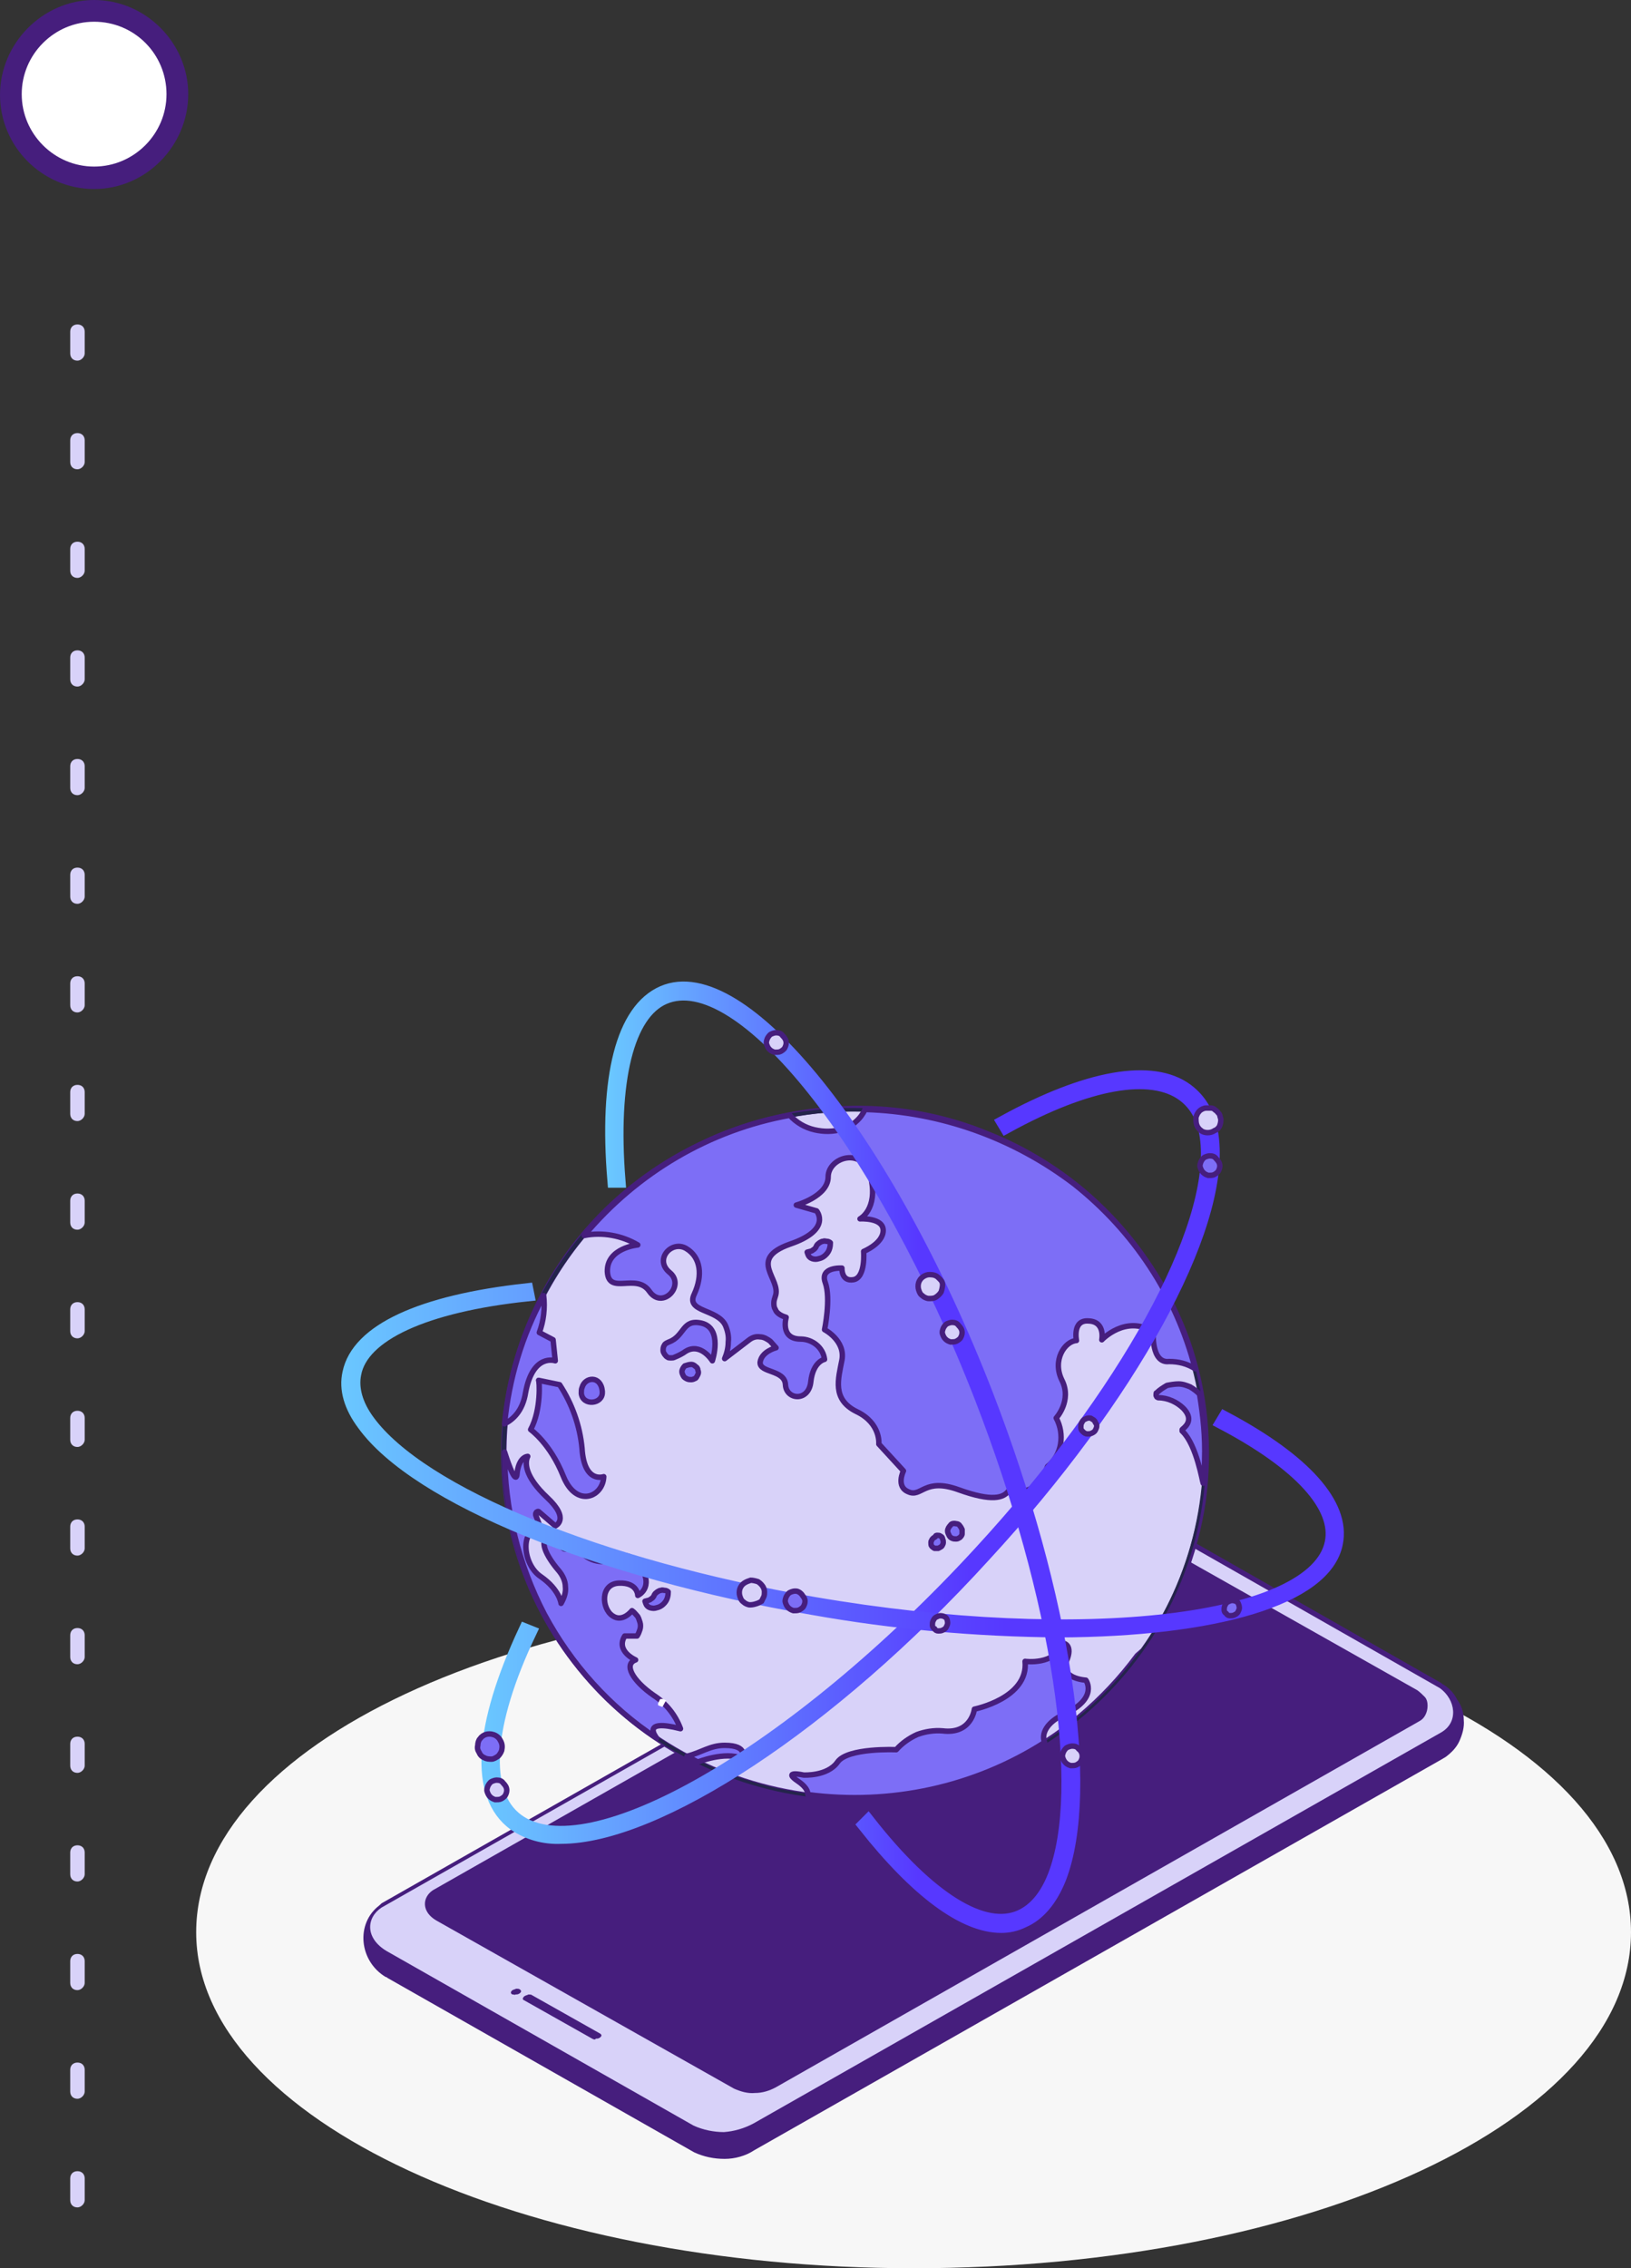 <?xml version="1.0" encoding="utf-8"?>
<!-- Generator: Adobe Illustrator 24.0.1, SVG Export Plug-In . SVG Version: 6.00 Build 0)  -->
<svg version="1.1" id="Livello_1" xmlns="http://www.w3.org/2000/svg" xmlns:xlink="http://www.w3.org/1999/xlink" x="0px" y="0px"
	 viewBox="0 0 225.3 313.2" style="enable-background:new 0 0 225.3 313.2;" xml:space="preserve">
<rect x="0" y="0" width="225.3" height="313.2" fill="#333333" stroke="none"/>
<style type="text/css">
	.st0{fill:#FFFFFF;}
	.st1{fill:#461E7D;}
	.st2{fill:#D8D2F9;}
	.st3{fill:#F7F7F7;}
	.st4{clip-path:url(#SVGID_2_);}
	.st5{fill:#D8D2F9;stroke:#461E7D;stroke-width:0.75;stroke-miterlimit:10;}
	.st6{fill:#24244B;}
	.st7{fill:#7D6EF6;stroke:#461E7D;stroke-width:0.75;stroke-linecap:round;stroke-linejoin:round;}
	.st8{fill:none;stroke:url(#SVGID_3_);stroke-width:2;stroke-linecap:round;stroke-miterlimit:10;}
	.st9{fill:none;stroke:url(#SVGID_4_);stroke-width:2;stroke-linecap:round;stroke-miterlimit:10;}
	.st10{fill:none;stroke:url(#SVGID_5_);stroke-width:2;stroke-linecap:round;stroke-miterlimit:10;}
</style>
<g>
	<circle class="st0" cx="13" cy="13" r="11.5"/>
	<path class="st1" d="M13,26.1c-7.2,0-13-5.9-13-13S5.9,0,13,0s13,5.9,13,13S20.2,26.1,13,26.1z M13,3C7.5,3,3,7.5,3,13
		s4.5,10,10,10s10-4.5,10-10S18.6,3,13,3z"/>
</g>
<g>
	<path class="st2" d="M10.7,304.8c-0.6,0-1-0.4-1-1v-3c0-0.6,0.4-1,1-1s1,0.4,1,1v3C11.7,304.3,11.2,304.8,10.7,304.8z M10.7,289.8
		c-0.6,0-1-0.4-1-1v-3c0-0.6,0.4-1,1-1s1,0.4,1,1v3C11.7,289.3,11.2,289.8,10.7,289.8z M10.7,274.8c-0.6,0-1-0.4-1-1v-3
		c0-0.6,0.4-1,1-1s1,0.4,1,1v3C11.7,274.3,11.2,274.8,10.7,274.8z M10.7,259.8c-0.6,0-1-0.4-1-1v-3c0-0.6,0.4-1,1-1s1,0.4,1,1v3
		C11.7,259.3,11.2,259.8,10.7,259.8z M10.7,244.8c-0.6,0-1-0.4-1-1v-3c0-0.6,0.4-1,1-1s1,0.4,1,1v3
		C11.7,244.3,11.2,244.8,10.7,244.8z M10.7,229.8c-0.6,0-1-0.4-1-1v-3c0-0.6,0.4-1,1-1s1,0.4,1,1v3
		C11.7,229.3,11.2,229.8,10.7,229.8z M10.7,214.8c-0.6,0-1-0.4-1-1v-3c0-0.6,0.4-1,1-1s1,0.4,1,1v3
		C11.7,214.3,11.2,214.8,10.7,214.8z M10.7,199.8c-0.6,0-1-0.4-1-1v-3c0-0.6,0.4-1,1-1s1,0.4,1,1v3
		C11.7,199.3,11.2,199.8,10.7,199.8z M10.7,184.8c-0.6,0-1-0.4-1-1v-3c0-0.6,0.4-1,1-1s1,0.4,1,1v3
		C11.7,184.3,11.2,184.8,10.7,184.8z M10.7,169.8c-0.6,0-1-0.4-1-1v-3c0-0.6,0.4-1,1-1s1,0.4,1,1v3
		C11.7,169.3,11.2,169.8,10.7,169.8z M10.7,154.8c-0.6,0-1-0.4-1-1v-3c0-0.6,0.4-1,1-1s1,0.4,1,1v3
		C11.7,154.3,11.2,154.8,10.7,154.8z M10.7,139.8c-0.6,0-1-0.4-1-1v-3c0-0.6,0.4-1,1-1s1,0.4,1,1v3
		C11.7,139.3,11.2,139.8,10.7,139.8z M10.7,124.8c-0.6,0-1-0.4-1-1v-3c0-0.6,0.4-1,1-1s1,0.4,1,1v3
		C11.7,124.3,11.2,124.8,10.7,124.8z M10.7,109.8c-0.6,0-1-0.4-1-1v-3c0-0.6,0.4-1,1-1s1,0.4,1,1v3
		C11.7,109.3,11.2,109.8,10.7,109.8z M10.7,94.8c-0.6,0-1-0.4-1-1v-3c0-0.6,0.4-1,1-1s1,0.4,1,1v3C11.7,94.3,11.2,94.8,10.7,94.8z
		 M10.7,79.8c-0.6,0-1-0.4-1-1v-3c0-0.6,0.4-1,1-1s1,0.4,1,1v3C11.7,79.3,11.2,79.8,10.7,79.8z M10.7,64.8c-0.6,0-1-0.4-1-1v-3
		c0-0.6,0.4-1,1-1s1,0.4,1,1v3C11.7,64.3,11.2,64.8,10.7,64.8z M10.7,49.8c-0.6,0-1-0.4-1-1v-3c0-0.6,0.4-1,1-1s1,0.4,1,1v3
		C11.7,49.3,11.2,49.8,10.7,49.8z"/>
</g>
<path class="st3" d="M126.2,313.2c54.9,0,99.1-20.5,99.1-46.4s-44.1-46.4-99.1-46.4c-55,0-99.1,20.5-99.1,46.4
	S72.3,313.2,126.2,313.2z"/>
<g>
	<defs>
		<rect id="SVGID_1_" x="37.5" y="134.9" width="177.4" height="166.3"/>
	</defs>
	<clipPath id="SVGID_2_">
		<use xlink:href="#SVGID_1_"  style="overflow:visible;"/>
	</clipPath>
	<g class="st4">
		<path class="st1" d="M199.2,232.5l-0.1-0.1l-42.5-24.2c-1.3-0.6-2.8-1-4.2-0.9c-1.5,0-2.9,0.5-4.2,1.2l-95.3,54.2
			c-0.2,0.1-0.3,0.2-0.5,0.4c-3.3,2.5-2.8,7.7,0.9,9.9l0.1,0l0.1,0.1l42.4,24.1c1.3,0.6,2.7,0.9,4.2,0.9c1.4,0,2.9-0.4,4.1-1.2
			l95-54c0.2-0.1,0.3-0.2,0.5-0.3c0.8-0.6,1.5-1.3,1.9-2.2c0.4-0.9,0.7-1.9,0.6-2.9c0-1-0.3-2-0.9-2.8
			C200.8,233.7,200.1,233,199.2,232.5L199.2,232.5z"/>
		<path class="st2" d="M52.7,263.4l95.3-54.2c1.3-0.7,2.7-1.1,4.2-1.2s2.9,0.3,4.2,0.9l42.5,24.2c2.2,1.6,2.6,4.7,0.2,6.1l-95,54
			c-1.3,0.7-2.7,1.1-4.1,1.2c-1.4,0-2.9-0.3-4.2-0.9l-42.4-24.1C50.4,267.6,50.6,264.8,52.7,263.4z"/>
		<path class="st1" d="M195.8,233.4l-41.1-23.2c-0.9-0.5-1.9-0.7-3-0.6c-1,0-2,0.3-2.9,0.8l-89,50.6c-1.5,1-1.6,3,0.5,4.2l41.1,23.2
			c0.9,0.4,1.9,0.7,2.9,0.6c1,0,2-0.3,2.9-0.8l88.8-50.5c0.4-0.2,0.7-0.5,0.9-0.9c0.2-0.4,0.3-0.8,0.3-1.3c0-0.4-0.1-0.9-0.4-1.2
			C196.5,234,196.2,233.7,195.8,233.4L195.8,233.4z"/>
		<path class="st1" d="M70.8,275.4L70.8,275.4c-0.3-0.1-0.3-0.4,0-0.6c0.2-0.1,0.3-0.1,0.5-0.2c0.2,0,0.4,0,0.5,0.1h0
			c0.3,0.2,0.2,0.4-0.1,0.6c-0.2,0.1-0.3,0.1-0.5,0.1C71.2,275.5,71,275.4,70.8,275.4L70.8,275.4z"/>
		<path class="st1" d="M81.8,281.5l-9.4-5.3c-0.3-0.1-0.2-0.4,0.1-0.6c0.2-0.1,0.3-0.1,0.5-0.2c0.2,0,0.4,0,0.5,0.1l9.4,5.3
			c0.3,0.2,0.2,0.4-0.1,0.6c-0.2,0.1-0.3,0.1-0.5,0.1C82.2,281.7,82,281.6,81.8,281.5L81.8,281.5z"/>
		<path class="st5" d="M164,185.1c-2.3-6.4-6-12.3-10.7-17.2c-4.7-4.9-10.5-8.8-16.8-11.3c-6.3-2.6-13.1-3.8-20-3.5
			s-13.5,1.9-19.7,4.9c-8,3.8-14.8,9.7-19.6,17.1c-4.8,7.4-7.5,16-7.6,24.8c-0.5,26.3,20.8,47.9,47.5,48.4c7.8,0.2,15.4-1.5,22.4-5
			c7-3.4,13-8.5,17.6-14.7l0.8-0.7c4.4-6.1,7.2-13.2,8.3-20.7C167.2,199.8,166.5,192.2,164,185.1L164,185.1z"/>
		<path class="st6" d="M69.9,199.9c-0.5,26.1,20.7,47.7,47.3,48.2c26.6,0.5,48.5-20.4,49-46.5c0.5-26.1-20.8-47.7-47.3-48.1
			C92.3,153,70.4,173.8,69.9,199.9z M166.6,201.6c-0.5,26.3-22.7,47.4-49.5,46.9c-26.8-0.5-48.2-22.3-47.8-48.6
			c0.5-26.4,22.7-47.4,49.5-46.9C145.7,153.4,167.1,175.2,166.6,201.6z"/>
		<path class="st7" d="M119.5,153.2c-0.3,0.6-0.7,1.2-1.3,1.7c-0.5,0.5-1.2,0.8-1.8,1c-1.3,0.4-2.6,0.4-3.9,0.1
			c-1.3-0.3-2.5-1-3.4-2c-11.1,2-21.1,7.9-28.4,16.6c2.5-0.5,5.2,0,7.4,1.3c0,0-4.3,0.4-4.2,3.7c0.2,3.3,4,0.1,5.8,2.7
			c1.8,2.6,5-0.8,2.8-2.6s0.3-4.5,2.3-3.3s2.3,3.7,1.1,6.3c-1.2,2.5,3.2,2,4.3,4.3c0.3,0.7,0.5,1.5,0.4,2.3c0,0.8-0.2,1.6-0.5,2.3
			l3.4-2.6c0.4-0.3,0.9-0.5,1.5-0.4c0.5,0,1,0.3,1.4,0.6l0.8,0.9c0,0-2,0.5-2.2,2c-0.1,1.5,3.4,1,3.5,3.1s3.2,2.4,3.5-0.4
			c0.3-2.8,1.9-3.1,1.9-3.1c-0.1-0.8-0.5-1.5-1.1-2c-0.6-0.5-1.4-0.8-2.2-0.8c-2.9,0-2-3-2-3c-0.3-0.1-0.6-0.2-0.9-0.4
			c-0.3-0.2-0.5-0.4-0.6-0.7c-0.2-0.3-0.2-0.6-0.2-0.9c0-0.3,0.1-0.6,0.2-0.9c0.9-2.4-3.9-5.1,2-7.2c5.9-2,3.7-4.6,3.7-4.6l-2.8-0.8
			c0,0,4.4-1.2,4.4-3.9c0-2.7,4.9-4.3,5.9,0.1c1,4.4-1.5,5.7-1.5,5.7s3.2-0.2,3.2,1.6s-2.7,2.9-2.7,2.9s0.3,3.6-1.4,3.9
			c-1.7,0.3-1.6-1.6-1.6-1.6s-3.1-0.2-2.3,2c0.8,2.2-0.1,6.5-0.1,6.5s2.9,1.5,2.4,4.2c-0.5,2.6-1.4,5.4,2,7.1
			c3.4,1.6,3.1,4.5,3.1,4.5l3.4,3.7c0,0-1.1,2.2,0.7,2.9c1.8,0.8,2.2-2,6.9-0.3c4.7,1.7,6.2,1.1,6.9,0.2c0,0,3.8,1.2,5.4-3.4
			c1-0.8,1.6-1.9,1.8-3.1c0.2-1.2,0-2.5-0.6-3.6c0,0,2.2-2.4,0.8-5.2c-1.4-2.8,0.4-5.4,2-5.5c0,0-0.6-2.9,1.7-2.7
			c2.3,0.1,1.8,2.6,1.8,2.6s3.3-3.5,7.1-1.1c0,0-0.3,4.4,2.2,4.1c1.3,0,2.5,0.3,3.6,1c-2.6-10.1-8.5-19-16.7-25.5
			C140,157.1,129.9,153.5,119.5,153.2z"/>
		<path class="st7" d="M141.6,229.4c0.5,5.1-7,6.6-7,6.6s-0.4,3.5-4.4,3c-1.2-0.1-2.4,0.1-3.5,0.5c-1.1,0.5-2.1,1.2-2.9,2.1
			c0,0-6.7-0.3-8.1,1.7c-1.4,2-4.7,1.8-4.7,1.8s-3.1-0.7-0.7,0.9c1,0.7,1.3,1.3,1.3,1.8c11.4,1.5,23-1,32.7-7.2
			c-0.5-1.2,0.3-2.8,2.7-3.9c4.8-2.2,3-4.7,3-4.7s-3.6-0.2-2.7-2.6c1-2.3-0.4-2.5-0.4-2.5C145.7,230,141.6,229.4,141.6,229.4
			L141.6,229.4z"/>
		<path class="st7" d="M69.7,200.5c0,7.8,1.9,15.5,5.5,22.4c3.7,6.9,9,12.8,15.5,17.1c-0.1-0.2-2.2-2.7,3.3-1.3
			c-0.7-1.9-2-3.5-3.7-4.6c-2.9-2-4.2-4.3-2.5-4.9c0,0-2.8-1.2-1.5-3.3h1.7c0.2-0.3,0.3-0.6,0.4-0.9c0.1-0.3,0.1-0.7,0-1
			c-0.1-0.3-0.2-0.7-0.4-0.9s-0.4-0.5-0.7-0.7c0,0-1.3,1.7-2.7,0.7c-1.5-1-1.7-4.4,0.9-4.5c2.6-0.1,2.6,1.7,2.6,1.7s2.3-1,0.4-4
			c-1.9-3-4.9-0.7-4.9-0.7c-1,0.1-2-0.2-2.8-0.8c-0.8-0.6-1.4-1.5-1.7-2.4l-0.5,1.2c0,0.1-0.1,0.2-0.2,0.2c-0.1,0.1-0.2,0.1-0.3,0.1
			c-0.1,0-0.2,0-0.3-0.1c-0.1-0.1-0.2-0.1-0.2-0.2c-0.3-0.7-0.9-1.4-1.7-1.3c-1.5,0.2-0.6,2.4,1.3,4.6c0.5,0.6,0.9,1.4,0.9,2.2
			c0.1,0.8-0.2,1.6-0.6,2.3c0,0-0.2-1.9-2.8-3.7c-2.7-1.8-2.8-7.1,0.1-6.4l-0.8-2.1c0-0.1,0-0.1,0-0.2c0-0.1,0.1-0.1,0.1-0.2
			c0.1,0,0.1-0.1,0.2-0.1c0.1,0,0.1,0,0.2,0.1l2.2,1.9c0,0,2.1-0.9-1.1-3.9s-3.1-4.9-2.7-5.7c0,0-1.3,0-1.5,2.6
			C71.2,204.7,70.4,202.7,69.7,200.5L69.7,200.5z"/>
		<path class="st7" d="M73.3,197.4c0,0,2.7,1.9,4.5,6.4c1.8,4.5,5.5,2.9,5.6,0.1c0,0-2.7,1-3-3.9c-0.3-3.2-1.4-6.2-3.1-8.8l-2.9-0.6
			C74.5,190.6,74.8,194.6,73.3,197.4L73.3,197.4z"/>
		<path class="st7" d="M69.7,196.6c1.2-0.6,2.5-1.8,2.9-4.3c1-5.5,4.1-4.4,4.1-4.4l-0.3-2.9l-1.9-1c0.6-1.6,0.8-3.4,0.6-5.1
			C72.1,184.4,70.3,190.4,69.7,196.6L69.7,196.6z"/>
		<path class="st7" d="M91.6,186.5c0,0.2,0.1,0.3,0.2,0.5c0.1,0.1,0.2,0.3,0.4,0.4c0.1,0.1,0.3,0.1,0.5,0.1c0.2,0,0.3,0,0.5-0.1
			c0.5-0.2,1.1-0.5,1.5-0.8c2.1-1.3,3.7,1.3,3.7,1.3s1.5-4.5-1.5-5.2c-2.7-0.6-2.3,1.8-4.5,2.6c-0.2,0.1-0.5,0.2-0.6,0.4
			C91.6,186,91.6,186.2,91.6,186.5L91.6,186.5L91.6,186.5z"/>
		<path class="st7" d="M80.3,192.4c0.2,1.8,3,1.5,2.9-0.2c0,0,0,0,0-0.1c-0.2-2.2-2.4-2-2.8-0.5C80.3,191.8,80.3,192.1,80.3,192.4z"
			/>
		<path class="st7" d="M102.5,242.8c0,0,1-1.8-2.4-1.8c-2,0-3.2,1-5.2,1.5l1.5,0.8C96.4,243.3,100.1,241.8,102.5,242.8L102.5,242.8z
			"/>
		<path class="st7" d="M95.5,188.4c0.2,0,0.4,0.1,0.6,0.3c0.2,0.1,0.3,0.3,0.3,0.5c0.1,0.2,0.1,0.4,0,0.6c-0.1,0.2-0.2,0.4-0.3,0.5
			c-0.2,0.1-0.4,0.2-0.6,0.2c-0.2,0-0.4,0-0.6-0.1c-0.2-0.1-0.4-0.2-0.5-0.4s-0.2-0.4-0.2-0.6c0-0.3,0.2-0.6,0.4-0.8
			C94.9,188.5,95.2,188.4,95.5,188.4z"/>
		<path class="st7" d="M132.1,210.4c0.2,0,0.4,0.1,0.5,0.3c0.1,0.1,0.2,0.3,0.3,0.5c0,0.2,0,0.4,0,0.6s-0.2,0.4-0.3,0.5
			c-0.2,0.1-0.3,0.2-0.5,0.2c-0.2,0-0.4,0-0.6-0.1c-0.2-0.1-0.3-0.2-0.4-0.4c-0.1-0.2-0.2-0.4-0.2-0.6c0-0.3,0.2-0.6,0.4-0.8
			C131.4,210.4,131.7,210.3,132.1,210.4z"/>
		<path class="st7" d="M129.4,212c0.2,0,0.4,0,0.5,0.1c0.2,0.1,0.3,0.2,0.3,0.4c0.1,0.2,0.1,0.3,0.1,0.5c0,0.2-0.1,0.3-0.2,0.5
			c-0.1,0.1-0.3,0.2-0.5,0.3c-0.2,0-0.4,0-0.5,0c-0.2-0.1-0.3-0.2-0.4-0.3c-0.1-0.1-0.1-0.3-0.1-0.5c0-0.1,0-0.2,0.1-0.3
			c0-0.1,0.1-0.2,0.2-0.3c0.1-0.1,0.2-0.1,0.3-0.2C129.2,212.1,129.3,212,129.4,212z"/>
		<path class="st7" d="M113.1,173.8c0.5-0.1,0.9-0.4,1.2-0.8c0.3-0.4,0.4-0.9,0.4-1.4c-0.1-0.1-0.3-0.2-0.5-0.2
			c-0.2,0-0.3-0.1-0.5,0c-0.2,0-0.3,0.1-0.5,0.2c-0.1,0.1-0.3,0.2-0.4,0.4c-0.1,0.3-0.3,0.5-0.5,0.6c-0.2,0.2-0.5,0.2-0.8,0.3
			l0.1,0.3c0.1,0.3,0.3,0.5,0.6,0.6C112.5,173.9,112.8,173.9,113.1,173.8z"/>
		<path class="st7" d="M90.7,222c0.5-0.1,0.9-0.4,1.2-0.8c0.3-0.4,0.4-0.9,0.4-1.4c-0.1-0.1-0.3-0.2-0.5-0.2c-0.2,0-0.3-0.1-0.5,0
			c-0.2,0-0.3,0.1-0.5,0.2c-0.1,0.1-0.3,0.2-0.4,0.4c-0.1,0.3-0.3,0.5-0.5,0.6c-0.2,0.2-0.5,0.2-0.8,0.3l0.1,0.3
			c0.1,0.3,0.3,0.5,0.6,0.6C90.2,222.1,90.4,222.1,90.7,222L90.7,222z"/>
		<path class="st7" d="M159.8,192.3c-0.1,0-0.1,0.1-0.1,0.2c0,0.1,0,0.1,0,0.2c0,0.1,0.1,0.1,0.1,0.2c0.1,0,0.1,0.1,0.2,0.1
			c1.3,0,2.6,0.6,3.5,1.5c1.3,1.4,0.5,2.3-0.1,2.8c0,0-0.1,0.1-0.1,0.1c0,0,0,0.1,0,0.1c0,0.1,0,0.1,0,0.1c0,0,0.1,0.1,0.1,0.1
			c1.9,1.9,2.7,6.9,2.8,7.1c0.1-1.1,0.2-2.2,0.2-3.3c0.1-3-0.2-6-0.7-9c-0.4-0.4-0.8-0.7-1.3-1c-0.5-0.2-1-0.4-1.6-0.4
			c-0.5,0-1.1,0.1-1.6,0.2C160.7,191.6,160.2,191.9,159.8,192.3L159.8,192.3z"/>
		
			<linearGradient id="SVGID_3_" gradientUnits="userSpaceOnUse" x1="65.996" y1="-327.462" x2="169.016" y2="-327.462" gradientTransform="matrix(1 0 0 -1 0 -126.176)">
			<stop  offset="0" style="stop-color:#6AC9FF"/>
			<stop  offset="0.66" style="stop-color:#5738FF"/>
		</linearGradient>
		<path class="st8" d="M77.5,253.6c-2.3,0.1-4.5-0.5-6.4-1.8c-5.3-3.9-4.7-13.3,1.5-26.6l0.5,0.2c-6.1,12.8-6.7,22.3-1.7,26
			c9.9,7.3,38.6-9.3,64-36.9c20.1-21.8,32.7-44.7,31.4-57c-0.3-2.9-1.4-5-3.3-6.4c-4.5-3.3-13.2-1.8-24.5,4.4l-0.3-0.5
			c11.5-6.3,20.5-7.9,25.2-4.4c2,1.5,3.2,3.7,3.5,6.8c1.3,12.4-11.3,35.4-31.5,57.3C114.5,238.2,90.6,253.6,77.5,253.6z"/>
		
			<linearGradient id="SVGID_4_" gradientUnits="userSpaceOnUse" x1="46.086" y1="-327.744" x2="186.745" y2="-327.744" gradientTransform="matrix(1 0 0 -1 0 -126.176)">
			<stop  offset="0" style="stop-color:#6AC9FF"/>
			<stop  offset="0.66" style="stop-color:#5738FF"/>
		</linearGradient>
		<path class="st9" d="M146.3,225.1c-11.4-0.1-22.8-1.1-34-3.1c-29.7-5.1-54.7-15.3-62-25.4c-1.8-2.4-2.5-4.8-2-7
			c1.2-5.8,9.9-9.8,24.4-11.4l0.1,0.5c-14.1,1.5-22.9,5.5-23.9,11c-0.4,2,0.2,4.3,1.9,6.6c7.3,10,32,20.1,61.6,25.2
			c37.3,6.4,69.4,2.6,71.6-8.5c1-5-4.3-10.9-15.1-16.6l0.3-0.5c10.9,5.8,16.4,11.9,15.3,17.2C183,220.7,167.7,225,146.3,225.1
			L146.3,225.1z"/>
		
			<linearGradient id="SVGID_5_" gradientUnits="userSpaceOnUse" x1="83.659" y1="-327.491" x2="149.119" y2="-327.491" gradientTransform="matrix(1 0 0 -1 0 -126.176)">
			<stop  offset="0" style="stop-color:#6AC9FF"/>
			<stop  offset="0.66" style="stop-color:#5738FF"/>
		</linearGradient>
		<path class="st10" d="M138.3,265.9c-5.1,0-11.6-4.8-18.8-13.9l0.4-0.4c8.4,10.7,16,15.4,21.1,13.1c2-0.9,3.6-2.8,4.7-5.6
			c4.7-12,0.6-38.6-10.1-66.2c-13.6-35-33.3-59.8-43.9-55.2c-5.1,2.2-7.4,11.5-6.3,25.3l-0.5,0c-1.2-14.3,1.2-23.5,6.7-25.9
			c10.8-4.7,30.9,20.2,44.6,55.5c10.7,27.7,14.8,54.5,10.1,66.7c-1.2,3-2.9,5-5,5.9C140.3,265.7,139.3,265.9,138.3,265.9
			L138.3,265.9z"/>
		<path class="st7" d="M111.2,221.1c0,0.3-0.1,0.5-0.2,0.7c-0.1,0.2-0.4,0.4-0.6,0.5c-0.2,0.1-0.5,0.1-0.8,0.1
			c-0.3-0.1-0.5-0.2-0.7-0.4c-0.2-0.2-0.3-0.4-0.4-0.7c-0.1-0.3,0-0.5,0.1-0.8c0.1-0.2,0.3-0.5,0.5-0.6c0.2-0.1,0.5-0.2,0.7-0.2
			c0.2,0,0.3,0,0.5,0.1c0.2,0.1,0.3,0.2,0.4,0.3c0.1,0.1,0.2,0.3,0.3,0.4C111.2,220.8,111.2,221,111.2,221.1z"/>
		<path class="st5" d="M70,247.2c0,0.3-0.1,0.5-0.2,0.7c-0.1,0.2-0.4,0.4-0.6,0.5c-0.2,0.1-0.5,0.1-0.8,0.1
			c-0.3-0.1-0.5-0.2-0.7-0.4c-0.2-0.2-0.3-0.4-0.4-0.7c-0.1-0.3,0-0.5,0.1-0.8c0.1-0.2,0.3-0.5,0.5-0.6c0.2-0.1,0.5-0.2,0.7-0.2
			c0.4,0,0.7,0.1,0.9,0.4C69.8,246.5,70,246.8,70,247.2z"/>
		<path class="st7" d="M168.5,161c0,0.3-0.1,0.5-0.2,0.7c-0.1,0.2-0.4,0.4-0.6,0.5c-0.2,0.1-0.5,0.1-0.8,0.1
			c-0.3-0.1-0.5-0.2-0.7-0.4c-0.2-0.2-0.3-0.4-0.4-0.7s0-0.5,0.1-0.8c0.1-0.2,0.3-0.5,0.5-0.6c0.2-0.1,0.5-0.2,0.7-0.2
			c0.4,0,0.7,0.1,0.9,0.4C168.3,160.3,168.5,160.6,168.5,161z"/>
		<path class="st5" d="M132.9,184c0,0.3-0.1,0.5-0.2,0.7c-0.1,0.2-0.4,0.4-0.6,0.5c-0.2,0.1-0.5,0.1-0.8,0.1
			c-0.3-0.1-0.5-0.2-0.7-0.4c-0.2-0.2-0.3-0.4-0.4-0.7c-0.1-0.3,0-0.5,0.1-0.8c0.1-0.2,0.3-0.5,0.5-0.6c0.2-0.1,0.5-0.2,0.7-0.2
			c0.4,0,0.7,0.1,0.9,0.4C132.7,183.3,132.9,183.6,132.9,184z"/>
		<path class="st5" d="M108.6,144c0,0.3-0.1,0.5-0.2,0.7c-0.1,0.2-0.4,0.4-0.6,0.5c-0.2,0.1-0.5,0.1-0.8,0.1
			c-0.3-0.1-0.5-0.2-0.7-0.4c-0.2-0.2-0.3-0.4-0.4-0.7s0-0.5,0.1-0.8c0.1-0.2,0.3-0.5,0.5-0.6c0.2-0.1,0.5-0.2,0.7-0.2
			c0.4,0,0.7,0.1,0.9,0.4C108.4,143.3,108.6,143.6,108.6,144z"/>
		<path class="st5" d="M149.5,242.5c0,0.3-0.1,0.5-0.2,0.7c-0.1,0.2-0.4,0.4-0.6,0.5s-0.5,0.1-0.8,0.1c-0.3-0.1-0.5-0.2-0.7-0.4
			c-0.2-0.2-0.3-0.4-0.4-0.7c-0.1-0.3,0-0.5,0.1-0.8c0.1-0.2,0.3-0.5,0.5-0.6c0.2-0.1,0.5-0.2,0.7-0.2c0.4,0,0.7,0.1,0.9,0.4
			C149.4,241.8,149.5,242.2,149.5,242.5z"/>
		<path class="st7" d="M171.2,222c0,0.2-0.1,0.4-0.2,0.6c-0.1,0.2-0.3,0.3-0.5,0.4c-0.2,0.1-0.4,0.1-0.6,0.1c-0.2,0-0.4-0.1-0.5-0.3
			c-0.2-0.1-0.3-0.3-0.3-0.5c0-0.2,0-0.4,0.1-0.6c0.1-0.2,0.2-0.4,0.4-0.5c0.2-0.1,0.4-0.2,0.6-0.2c0.3,0,0.6,0.1,0.8,0.3
			C171.1,221.5,171.2,221.8,171.2,222z"/>
		<path class="st5" d="M130.9,224.1c0,0.2-0.1,0.4-0.2,0.6c-0.1,0.2-0.3,0.3-0.5,0.4c-0.2,0.1-0.4,0.1-0.6,0.1
			c-0.2,0-0.4-0.1-0.5-0.3c-0.2-0.1-0.3-0.3-0.3-0.5c0-0.2,0-0.4,0.1-0.6s0.2-0.4,0.4-0.5c0.2-0.1,0.4-0.2,0.6-0.2
			c0.3,0,0.6,0.1,0.8,0.3C130.8,223.5,130.9,223.8,130.9,224.1z"/>
		<path class="st5" d="M151.5,196.9c0,0.2-0.1,0.4-0.2,0.6c-0.1,0.2-0.3,0.3-0.5,0.4c-0.2,0.1-0.4,0.1-0.6,0.1
			c-0.2,0-0.4-0.1-0.6-0.3c-0.2-0.2-0.3-0.3-0.3-0.6c0-0.2,0-0.4,0.1-0.6c0.1-0.2,0.2-0.4,0.4-0.5c0.2-0.1,0.4-0.2,0.6-0.2
			c0.1,0,0.3,0,0.4,0.1c0.1,0.1,0.2,0.1,0.3,0.2c0.1,0.1,0.2,0.2,0.2,0.3C151.5,196.7,151.5,196.8,151.5,196.9L151.5,196.9z"/>
		<path class="st5" d="M104.6,221.4c-0.3,0.1-0.6,0.2-1,0.2c-0.3,0-0.7-0.2-0.9-0.4c-0.3-0.2-0.4-0.5-0.5-0.8s-0.1-0.7,0-1
			c0.1-0.3,0.3-0.6,0.6-0.8c0.3-0.2,0.6-0.3,0.9-0.4c0.3,0,0.7,0.1,1,0.2c0.3,0.2,0.5,0.4,0.7,0.7c0.1,0.2,0.2,0.4,0.2,0.7
			c0,0.2,0,0.5-0.1,0.7c-0.1,0.2-0.2,0.4-0.3,0.6C105,221.2,104.9,221.3,104.6,221.4z"/>
		<path class="st5" d="M130.2,177.4c0,0.3-0.1,0.7-0.2,1c-0.2,0.3-0.4,0.5-0.7,0.7c-0.3,0.2-0.6,0.2-1,0.2c-0.3,0-0.7-0.2-0.9-0.4
			c-0.3-0.2-0.4-0.5-0.5-0.8c-0.1-0.3-0.1-0.7,0-1c0.1-0.3,0.3-0.6,0.6-0.8c0.3-0.2,0.6-0.3,0.9-0.3c0.5,0,0.9,0.1,1.2,0.4
			S130.2,176.9,130.2,177.4z"/>
		<path class="st5" d="M168.6,154.4c0.1,0.3,0,0.7-0.1,1c-0.1,0.3-0.4,0.6-0.7,0.7c-0.3,0.2-0.6,0.3-1,0.3c-0.3,0-0.7-0.1-0.9-0.3
			c-0.3-0.2-0.5-0.5-0.6-0.8c-0.1-0.3-0.1-0.7-0.1-1c0.1-0.3,0.2-0.6,0.5-0.9c0.2-0.2,0.6-0.4,0.9-0.4c0.2,0,0.5,0,0.7,0
			s0.4,0.1,0.6,0.3c0.2,0.1,0.3,0.3,0.5,0.5C168.5,153.9,168.5,154.1,168.6,154.4z"/>
		<path class="st7" d="M69.3,241.7c-0.1,0.3-0.3,0.6-0.5,0.8c-0.3,0.2-0.6,0.4-0.9,0.4c-0.3,0-0.7,0-1-0.2c-0.3-0.1-0.6-0.4-0.7-0.7
			c-0.2-0.3-0.3-0.6-0.2-1c0-0.3,0.1-0.7,0.3-0.9c0.2-0.3,0.5-0.5,0.8-0.6c0.3-0.1,0.7-0.1,1,0c0.4,0.1,0.8,0.4,1,0.8
			C69.4,240.8,69.4,241.2,69.3,241.7z"/>
		<path class="st0" d="M91.5,235.7l-0.5-0.2c-0.1,0-0.1-0.1-0.1-0.1c0-0.1,0-0.1,0-0.2l0.2-0.4c0-0.1,0.1-0.2,0.2-0.2
			c0.1,0,0.2,0,0.3,0l0.4,0.2L91.5,235.7z"/>
	</g>
</g>
</svg>
